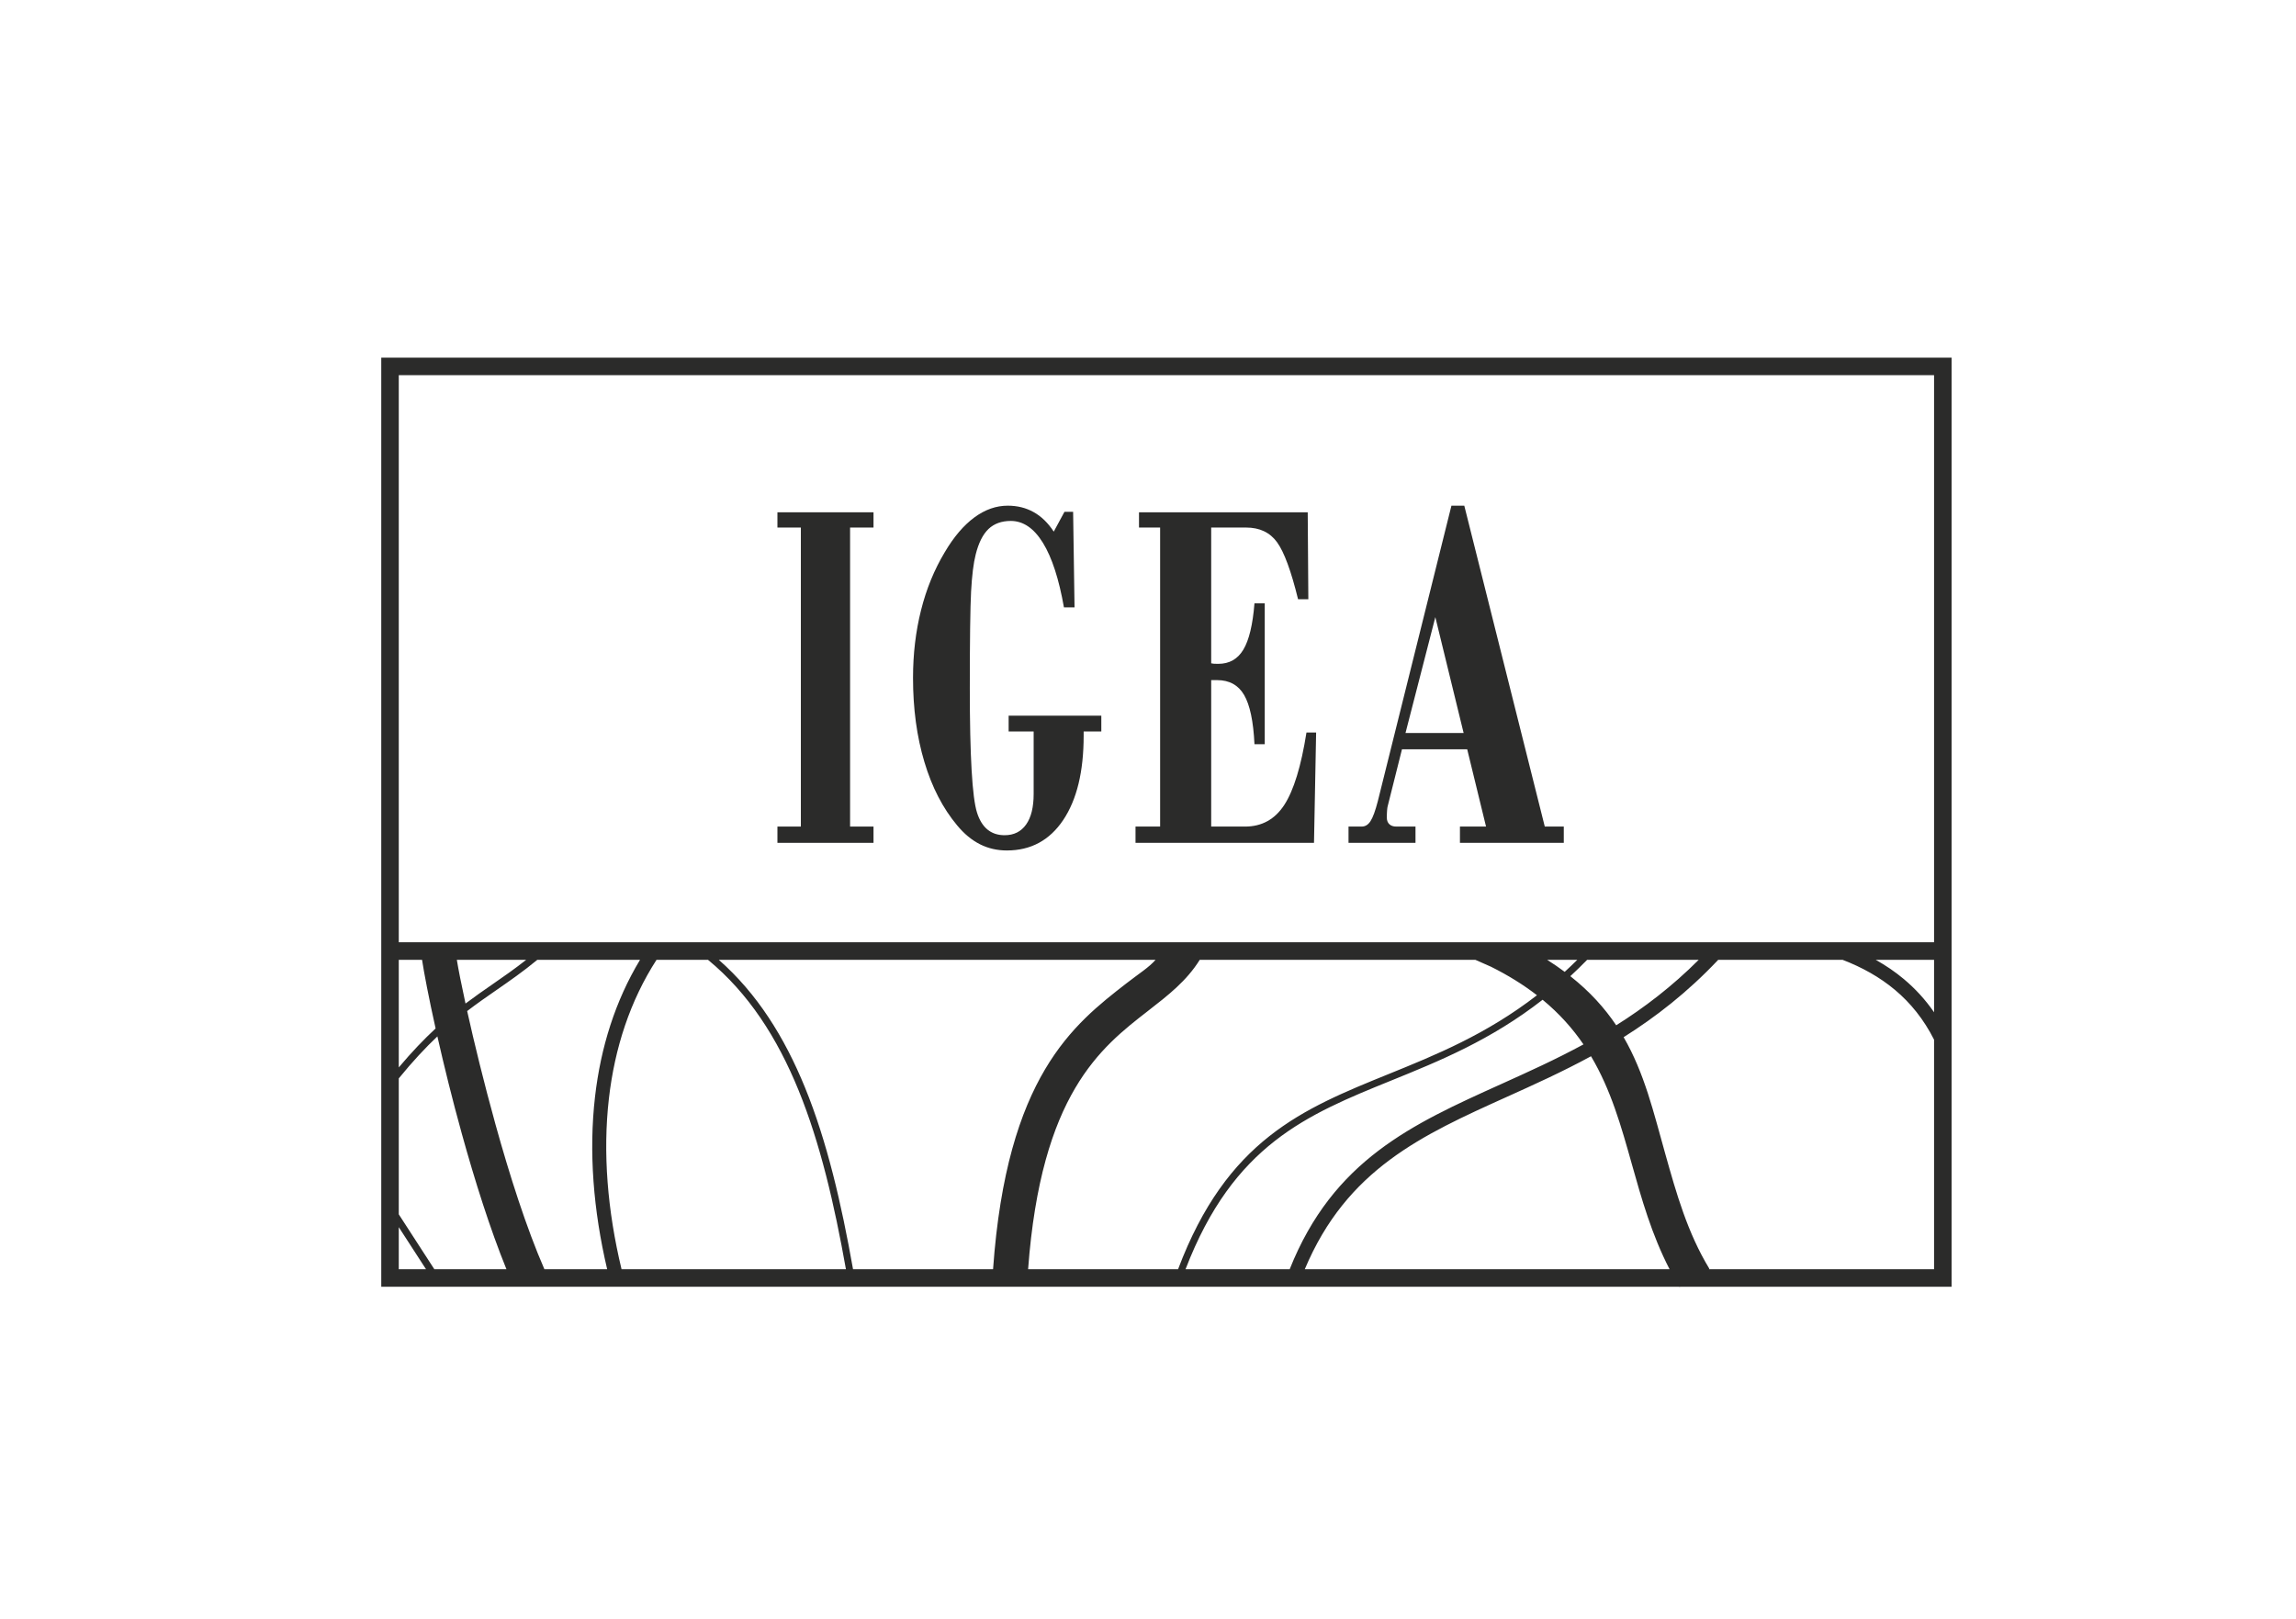 <?xml version="1.0" encoding="UTF-8"?> <svg xmlns="http://www.w3.org/2000/svg" width="794" height="560" viewBox="0 0 794 560" fill="none"><path d="M268.848 291.496V285.868H276.953V182.452H268.848V177.175H302.079V182.452H293.974V285.868H302.079V291.496H268.848Z" fill="#2B2B2A"></path><path d="M380.854 252.979H374.75V254.444C374.75 266.844 372.393 276.546 367.696 283.581C362.983 290.617 356.488 294.134 348.197 294.134C344.856 294.134 341.753 293.431 338.904 291.994C336.056 290.558 333.428 288.389 331.003 285.458C326.068 279.566 322.288 272.267 319.676 263.531C317.048 254.796 315.742 245.123 315.742 234.452C315.742 226.216 316.658 218.419 318.506 211.061C320.337 203.732 323.084 197.02 326.73 190.952C329.85 185.676 333.241 181.689 336.938 178.963C340.634 176.237 344.483 174.889 348.502 174.889C351.808 174.889 354.792 175.621 357.455 177.117C360.1 178.582 362.423 180.839 364.407 183.859L368.12 176.999H371.104L371.596 210.064H367.933C366.204 200.274 363.796 192.828 360.677 187.757C357.556 182.686 353.843 180.165 349.536 180.165C346.366 180.165 343.788 181.103 341.838 182.95C339.888 184.826 338.413 187.757 337.413 191.773C336.649 194.734 336.124 199.013 335.819 204.612C335.53 210.181 335.378 221.321 335.378 238C335.378 261.479 336.209 275.814 337.87 281.031C339.515 286.249 342.703 288.858 347.417 288.858C350.621 288.858 353.097 287.627 354.843 285.164C356.59 282.702 357.455 279.184 357.455 274.612V252.979H348.807V247.526H380.854V252.979Z" fill="#2B2B2A"></path><path d="M392.684 291.496V285.868H401.191V182.452H393.886V177.175H452.234L452.449 207.251H448.896C446.509 197.518 444.104 190.953 441.645 187.552C439.187 184.152 435.615 182.452 430.931 182.452H418.852V229.411C419.138 229.47 419.462 229.528 419.821 229.558C420.198 229.587 420.682 229.587 421.328 229.587C425.133 229.587 428.023 227.945 429.979 224.663C431.953 221.38 433.227 216.044 433.82 208.658H437.373V257.376H433.82C433.443 249.461 432.24 243.804 430.248 240.374C428.256 236.944 425.133 235.215 420.898 235.215H418.852V285.868H430.571C436.35 285.868 440.873 283.376 444.122 278.393C447.388 273.381 449.955 265.026 451.803 253.33H455.141L454.406 291.496H392.684Z" fill="#2B2B2A"></path><path d="M486.048 253.506H506.15L496.365 213.435L486.048 253.506ZM466.344 291.496V285.868H470.904C472.139 285.868 473.165 285.223 473.963 283.963C474.78 282.702 475.616 280.416 476.471 277.103L501.932 174.889H506.378L534.214 285.868H540.788V291.496H504.877V285.868H513.902L507.385 259.134H484.831L479.929 278.657C479.816 278.979 479.739 279.536 479.682 280.24C479.625 280.943 479.588 281.793 479.588 282.761C479.588 283.757 479.891 284.52 480.461 285.047C481.031 285.604 481.848 285.868 482.875 285.868H489.505V291.496H466.344Z" fill="#2B2B2A"></path><path d="M137.906 325.887H403.371H524.229H668.837V129.756H137.906V325.887ZM668.837 331.945H648.645C652.116 333.879 655.386 336.098 658.424 338.647C662.304 341.902 665.797 345.685 668.837 350.087V331.945ZM668.837 359.573C665.273 352.51 660.698 346.869 655.32 342.357C650.008 337.901 643.897 334.523 637.191 331.945H594.197C583.581 343.201 572.554 351.743 561.483 358.707C568.696 371.155 571.861 384.747 575.897 399.106C579.706 412.657 583.557 426.357 591.151 438.836L590.957 438.955H668.837V359.573ZM581.027 445.013L580.833 445.131L580.762 445.013H131.848V123.698H134.877H674.895V445.013H581.027ZM577.368 438.955C571.162 426.946 567.692 414.602 564.254 402.372C560.656 389.57 557.094 376.902 550.203 365.301C540.344 370.669 530.55 375.088 521.079 379.36C491.835 392.553 465.757 404.323 451.223 438.955H577.368ZM445.999 438.955C461.076 401.126 488.394 388.798 519.091 374.949C528.365 370.765 537.954 366.439 547.593 361.204C543.872 355.749 539.287 350.566 533.462 345.76C515.541 359.736 497.765 366.95 481.117 373.704C452.092 385.479 426.543 395.845 409.987 438.955H445.999ZM407.402 438.955C424.306 394.147 450.464 383.527 480.209 371.46C496.545 364.833 513.978 357.757 531.512 344.204C526.968 340.685 521.717 337.381 515.596 334.335L510.188 331.945H414.9C410.356 339.25 404.011 344.178 396.957 349.656C380.648 362.322 360.024 378.345 355.541 438.955H407.402ZM343.42 438.955C348.154 372.234 371.268 354.276 389.527 340.095C394.172 336.487 397.197 334.688 399.628 331.945H248.566C261.791 343.554 271.258 358.652 278.389 376.128C286.013 394.811 290.964 416.209 294.995 438.955H343.42ZM292.538 438.955C288.547 416.517 283.649 395.424 276.146 377.036C268.771 358.964 258.874 343.503 244.833 331.945H227.046C217.932 346.069 212.577 362.394 210.565 379.963C208.43 398.602 210.055 418.643 214.941 438.955H292.538ZM209.966 438.955C205.16 418.493 203.596 398.28 205.756 379.413C207.728 362.193 212.801 346.095 221.34 331.945H185.822C180.874 336.039 176.24 339.249 171.608 342.459C168.294 344.755 164.98 347.051 161.554 349.673C163.944 360.423 167.319 374.344 171.35 388.883C176.216 406.431 182.041 424.672 188.26 438.955H209.966ZM175.135 438.955C169.471 425.027 164.191 408.272 159.707 392.101C156.401 380.177 153.53 368.485 151.256 358.436C147.124 362.353 142.724 367.049 137.906 372.961V419.971L150.199 438.955H175.135ZM137.906 369.166C142.477 363.729 146.677 359.367 150.641 355.693C148.27 345.021 146.637 336.485 145.953 331.945H137.906V369.166ZM137.906 424.415V438.955H147.321L137.906 424.415ZM587.456 331.945H548.869C546.931 333.931 544.991 335.815 543.051 337.609C549.822 342.957 554.917 348.634 558.915 354.594C568.575 348.516 578.179 341.224 587.456 331.945ZM541.101 336.114C542.556 334.777 544.011 333.39 545.465 331.945H535.029C537.183 333.311 539.205 334.7 541.101 336.114ZM160.982 347.072C164.124 344.706 167.179 342.588 170.236 340.471C174.094 337.798 177.953 335.124 181.98 331.945H157.983C158.471 334.991 159.502 340.282 160.982 347.072Z" fill="#2B2B2A"></path></svg> 